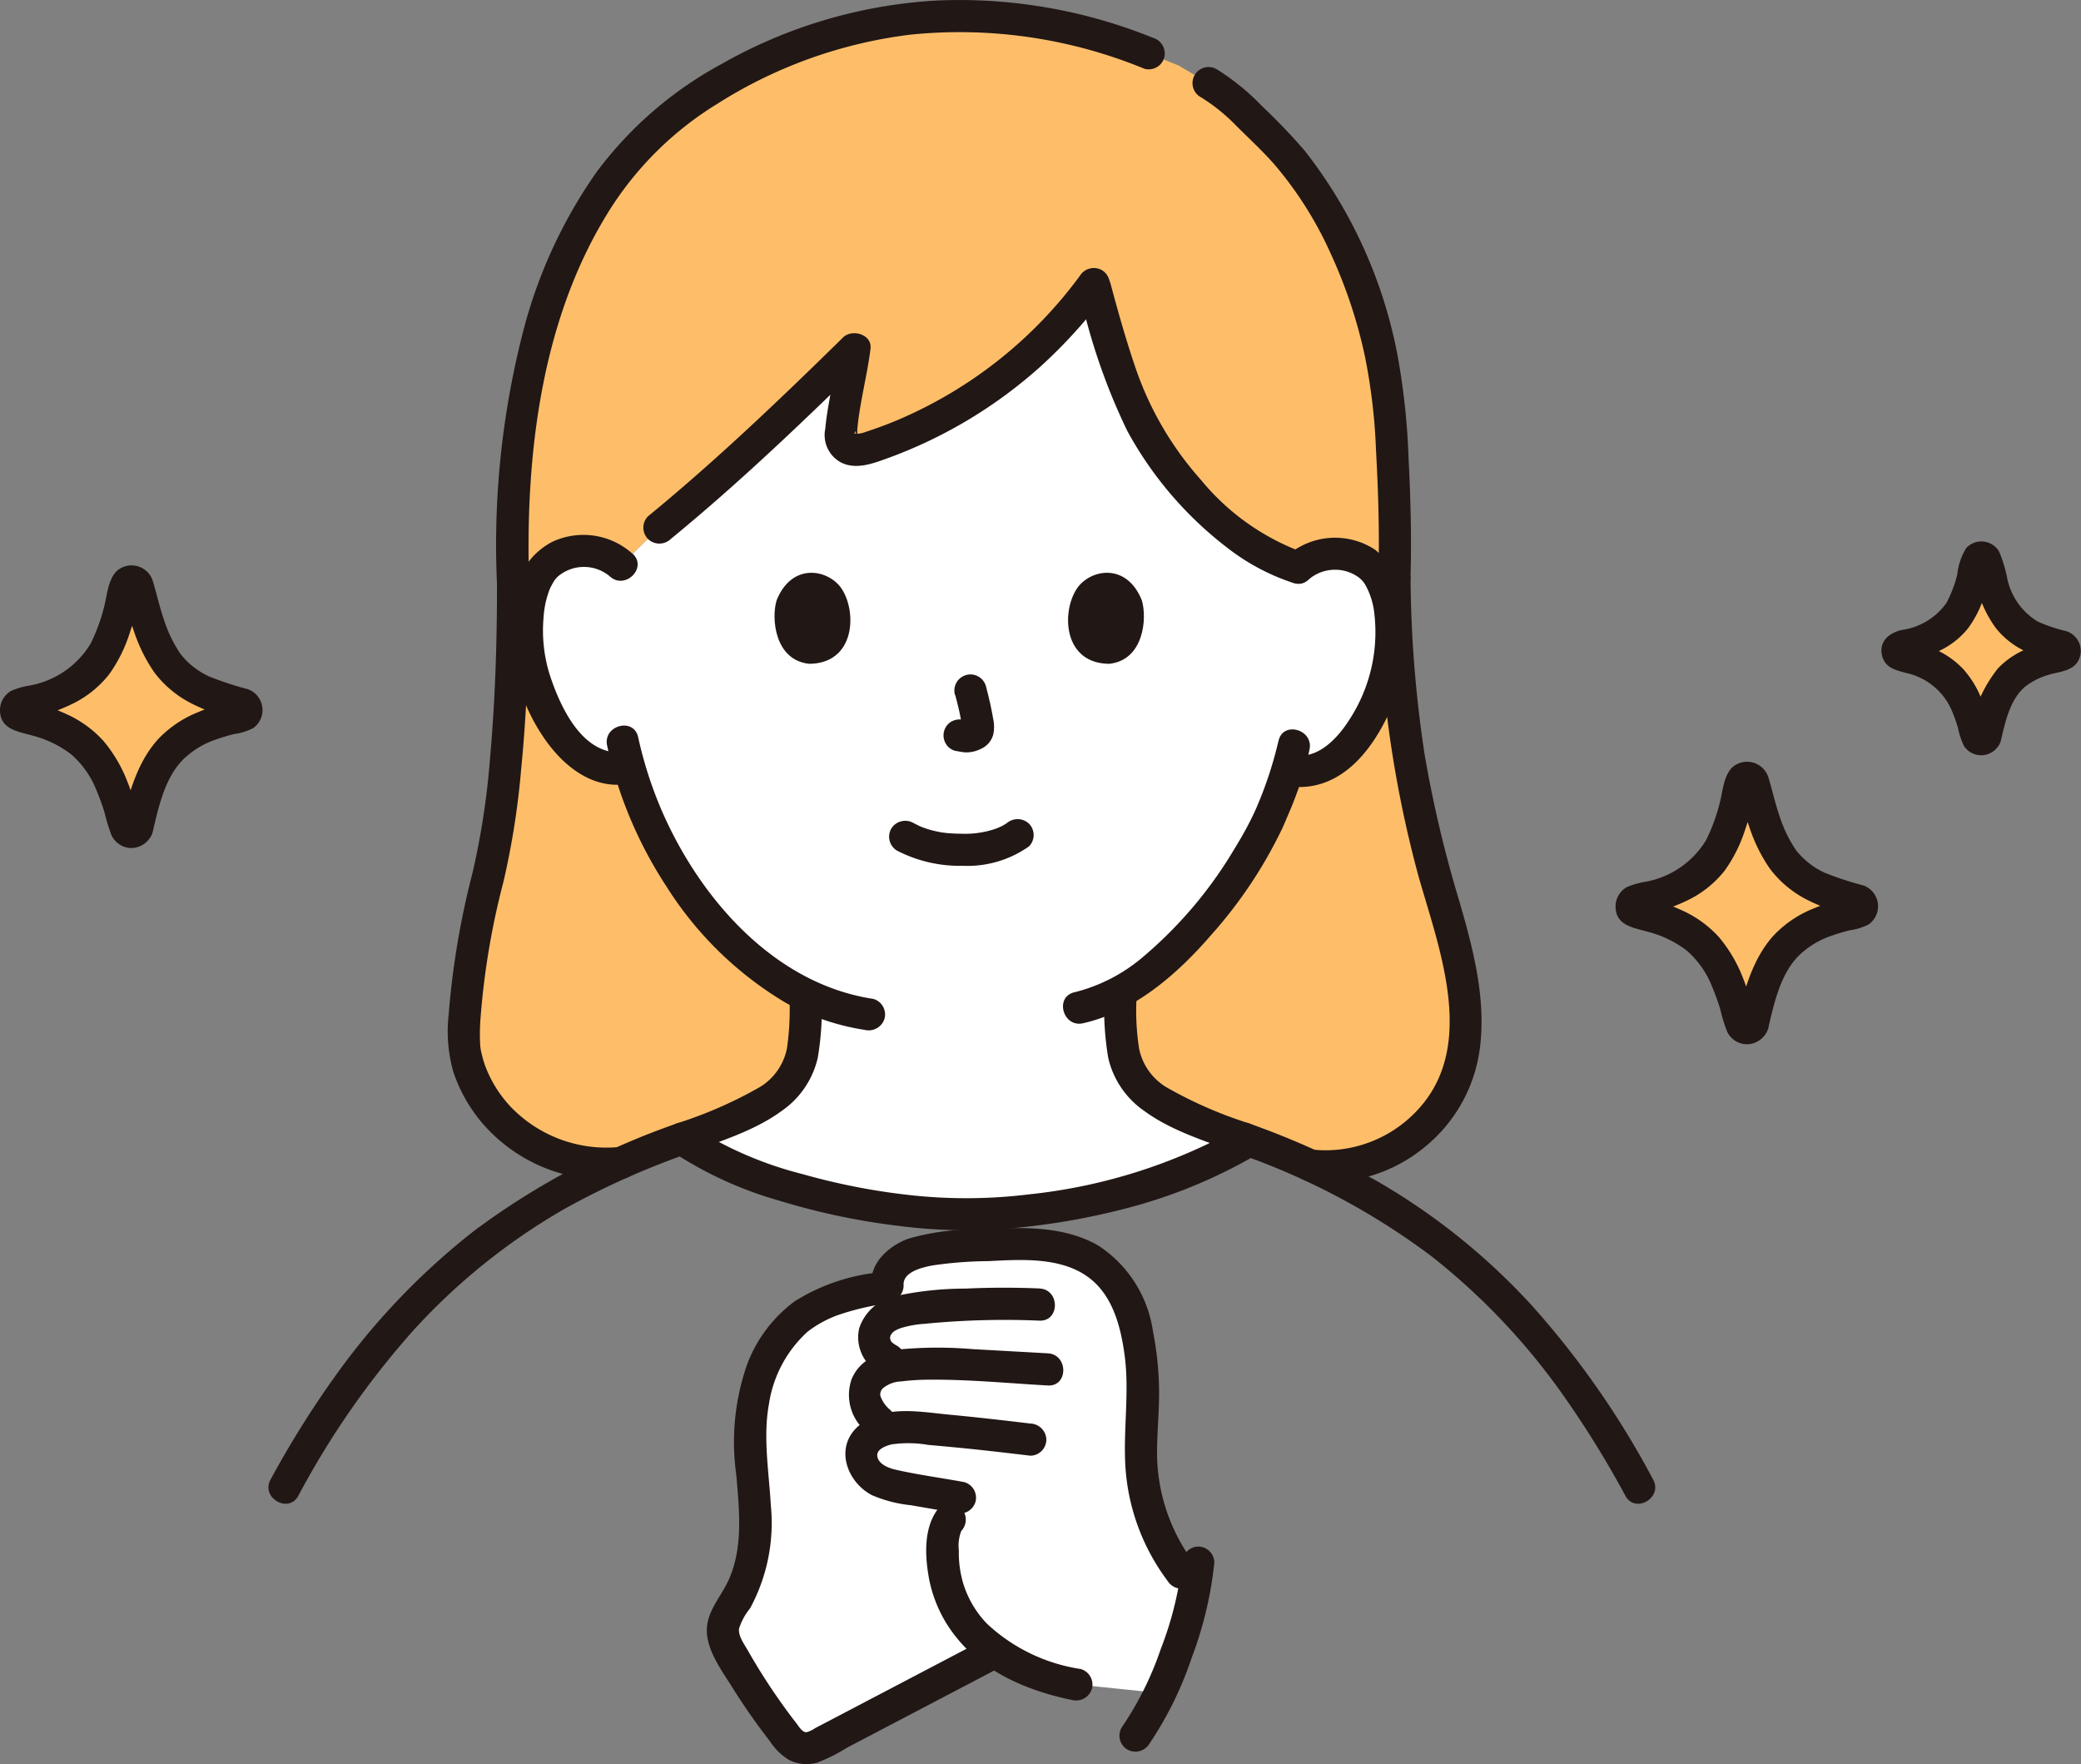 <svg xmlns="http://www.w3.org/2000/svg" width="148.468" height="125.849" viewBox="0 0 148.468 125.849"><rect x="0" y="0" width="148.468" height="125.849" fill="#808080" stroke="none"/><defs><style>.a{fill:#febe69;}.b{fill:#211715;}.c{fill:#fff;}</style></defs><g transform="translate(0.001 0)"><g transform="translate(-0.001 0)"><path class="a" d="M138.7,64.2a79.415,79.415,0,0,1-3.038-21.688c.139-4.266-.158-9.32-.311-11.436-.525-7.338-3.831-15.535-8.584-20.087-1.892-1.815-2.551-2.737-4.39-3.812l-2.126-1.247-2.116-.86a34.7,34.7,0,0,0-13.849-2.651A33.928,33.928,0,0,0,82.5,10.938c-6.248,5.981-10.213,16.911-9.712,31.977,0,10.218-.836,17.579-2.011,21.769a49.448,49.448,0,0,0-1.5,10.548c-.038,4.07,4.323,9.65,11.231,8.986l.016,0c1.4-.61,2.855-1.182,4.325-1.715l-.012-.009c.745-.293,1.976-.759,1.976-.759a16.586,16.586,0,0,0,4.948-2.5,4.928,4.928,0,0,0,1.478-2.152,7.146,7.146,0,0,0,.344-2.017c.1-1.362.076-1.824.087-2.813A21.723,21.723,0,0,1,86.478,66.3,28.7,28.7,0,0,1,81.073,56a4.08,4.08,0,0,1-3.467-.882,11.406,11.406,0,0,1-3.326-5.442c-.709-2.116-.741-5.532.335-7.382a3.5,3.5,0,0,1,3.153-1.735,3.776,3.776,0,0,1,2.724,1.009l2.73-2.669c4.543-3.717,9.439-8.36,13.917-12.759-.19,1.6-.853,4.339-.961,6-.043.666.1.9.6,1.136a2.32,2.32,0,0,0,1.348-.062,32.3,32.3,0,0,0,16.1-11.722,55.594,55.594,0,0,0,3.22,9.657c2.695,5.088,7.27,9.372,11.335,10.6a3.76,3.76,0,0,1,2.72-.982,3.5,3.5,0,0,1,3.139,1.76c1.062,1.858,1,5.274.278,7.384a11.4,11.4,0,0,1-3.368,5.415,4.158,4.158,0,0,1-3.211.913l-.308-.053a24.386,24.386,0,0,1-1.115,2.991c-.812,2.177-5.225,9.722-10.816,12.82.02,1.166-.016,1.589.091,3.056a7.148,7.148,0,0,0,.344,2.017,4.924,4.924,0,0,0,1.478,2.152,16.6,16.6,0,0,0,4.948,2.5s1.71.646,2.319.9l.006,0c1.485.552,2.952,1.145,4.363,1.776l.018,0A9.991,9.991,0,0,0,140.241,77.7C141.559,73.613,139.926,68.315,138.7,64.2Z" transform="translate(-36.178 -1.262)"/><path class="b" d="M70.4,85.984c0,4.129-.125,8.264-.493,12.378a54.838,54.838,0,0,1-1.251,8.224,58.875,58.875,0,0,0-1.708,10.151,10.628,10.628,0,0,0,.328,4.033,11,11,0,0,0,2.083,3.691,11.6,11.6,0,0,0,9.9,3.973,1.177,1.177,0,0,0,1.146-1.146,1.155,1.155,0,0,0-1.146-1.146,9.466,9.466,0,0,1-7.91-2.883,8.692,8.692,0,0,1-1.825-2.98,7.887,7.887,0,0,1-.228-.814,3.041,3.041,0,0,1-.1-.664,14.785,14.785,0,0,1,.047-2.062,54.46,54.46,0,0,1,1.613-9.488,56.619,56.619,0,0,0,1.266-8.035c.434-4.394.57-8.815.573-13.229a1.147,1.147,0,0,0-2.293,0h0Z" transform="translate(-34.941 -44.331)"/><path class="b" d="M199.3,85.135a82.086,82.086,0,0,0,2.888,21.334c1.47,5.163,4.174,12.074-.11,16.63a8.958,8.958,0,0,1-7.627,2.784,1.153,1.153,0,0,0-1.146,1.146,1.175,1.175,0,0,0,1.146,1.146,11.035,11.035,0,0,0,8.141-2.441,10.88,10.88,0,0,0,4.011-7.608c.308-3.357-.6-6.772-1.529-9.967a86.441,86.441,0,0,1-2.476-10.48A87.242,87.242,0,0,1,201.6,85.135a1.147,1.147,0,0,0-2.293,0h0Z" transform="translate(-100.965 -43.888)"/><path class="b" d="M178.638,12.1a13.163,13.163,0,0,1,2.586,2.078c.9.9,1.839,1.762,2.68,2.714a26.373,26.373,0,0,1,4,6.29,35.074,35.074,0,0,1,2.49,7.436,41.64,41.64,0,0,1,.787,6.631c.169,3.062.264,6.133.169,9.2-.046,1.476,2.247,1.475,2.293,0,.088-2.845.01-5.694-.134-8.536a50.424,50.424,0,0,0-.748-7.146,33.86,33.86,0,0,0-6.677-14.834,44.139,44.139,0,0,0-3.055-3.188,16.5,16.5,0,0,0-3.236-2.623,1.147,1.147,0,0,0-1.157,1.98h0Z" transform="translate(-93.014 -5.197)"/><path class="b" d="M120.986,2.7A36.775,36.775,0,0,0,105.571.037a35,35,0,0,0-15.315,4.5A27.317,27.317,0,0,0,81.3,12.256a34.9,34.9,0,0,0-5.25,11.381,60.918,60.918,0,0,0-1.868,18.019c.047,1.472,2.34,1.478,2.293,0-.292-9.18.843-19.113,5.946-26.993A23.781,23.781,0,0,1,89.911,7.4a33.2,33.2,0,0,1,13.79-4.93,34.573,34.573,0,0,1,16.676,2.438,1.154,1.154,0,0,0,1.41-.8,1.174,1.174,0,0,0-.8-1.41h0Z" transform="translate(-38.724 0)"/><path class="c" d="M85.416,62.431a3.776,3.776,0,0,0-2.724-1.009,3.5,3.5,0,0,0-3.153,1.735c-1.076,1.85-1.044,5.266-.335,7.382a11.4,11.4,0,0,0,3.326,5.442A4.079,4.079,0,0,0,86,76.863a28.7,28.7,0,0,0,5.406,10.3,21.723,21.723,0,0,0,7.182,5.947c-.011.989.012,1.451-.087,2.813a7.149,7.149,0,0,1-.344,2.017,4.924,4.924,0,0,1-1.478,2.152,16.6,16.6,0,0,1-4.948,2.5s-1.232.465-1.976.759a8.624,8.624,0,0,0,.936.607c5.1,3.005,12.782,4.686,19.348,4.836,6.558-.148,14.2-1.824,19.3-4.815.3-.173.524-.279.868-.49-.608-.249-2.32-.9-2.32-.9a16.585,16.585,0,0,1-4.948-2.5,4.928,4.928,0,0,1-1.478-2.152,7.146,7.146,0,0,1-.344-2.017c-.107-1.467-.072-1.89-.091-3.056,5.591-3.1,10-10.644,10.816-12.82a24.385,24.385,0,0,0,1.115-2.991l.308.053a4.158,4.158,0,0,0,3.211-.913,11.4,11.4,0,0,0,3.368-5.415c.726-2.111.784-5.527-.278-7.384a3.5,3.5,0,0,0-3.139-1.76,3.76,3.76,0,0,0-2.72.982c-4.065-1.233-8.64-5.517-11.335-10.6a55.58,55.58,0,0,1-3.22-9.657,32.291,32.291,0,0,1-16.1,11.722,2.32,2.32,0,0,1-1.348.062c-.505-.239-.647-.47-.6-1.136.107-1.657.771-4.395.961-6-4.479,4.4-9.375,9.043-13.917,12.759l-2.73,2.669Z" transform="translate(-41.103 -22.12)"/><path class="b" d="M161.183,42.046a44.185,44.185,0,0,0,3.4,9.9,26.368,26.368,0,0,0,7.183,8.381,15.52,15.52,0,0,0,4.68,2.482c1.412.442,2.015-1.771.61-2.211a16.967,16.967,0,0,1-7.219-5.155,23.284,23.284,0,0,1-4.724-8.171c-.65-1.922-1.2-3.877-1.723-5.838a1.148,1.148,0,0,0-2.211.61h0Z" transform="translate(-84.163 -21.217)"/><path class="b" d="M127.223,40.579a31.318,31.318,0,0,1-12.738,10.17c-.806.352-1.635.663-2.471.936a2.677,2.677,0,0,1-.55.15c-.016,0-.277-.014-.282-.012-.127.072-.009-.108,0,0-.043-.476.172.269.143.277.007,0,.02-.528.027-.609.178-1.92.7-3.8.938-5.71.129-1.035-1.311-1.446-1.957-.811-4.49,4.408-9.049,8.768-13.917,12.759a1.154,1.154,0,0,0,0,1.621,1.173,1.173,0,0,0,1.621,0c4.869-3.992,9.428-8.352,13.917-12.759L110,45.779c-.228,1.842-.76,3.8-.938,5.71a2.216,2.216,0,0,0,1.085,2.379c1.052.561,2.258.118,3.289-.255a33.441,33.441,0,0,0,10.932-6.524,35.874,35.874,0,0,0,4.836-5.355,1.154,1.154,0,0,0-.411-1.569,1.174,1.174,0,0,0-1.569.411h0Z" transform="translate(-50.184 -20.897)"/><path class="b" d="M174.132,109.744a28.137,28.137,0,0,1-1.663,4.978c.139-.335.019-.044-.019.037-.049.105-.1.211-.148.316-.117.243-.24.484-.366.722-.3.574-.631,1.136-.971,1.689a30.315,30.315,0,0,1-6.522,7.688,11.972,11.972,0,0,1-4.862,2.5c-1.439.326-.83,2.537.61,2.211,3.677-.832,6.741-3.522,9.143-6.3a32.461,32.461,0,0,0,5.1-7.665c.078-.174.153-.35.226-.526.032-.076.168-.386.036-.089.2-.459.4-.921.577-1.391a23.837,23.837,0,0,0,1.074-3.556c.3-1.44-1.909-2.056-2.211-.61Z" transform="translate(-82.92 -56.888)"/><path class="b" d="M90.64,109.787a30.178,30.178,0,0,0,4.244,10.065,25.392,25.392,0,0,0,8.492,8.277,16.807,16.807,0,0,0,5.644,1.936,1.183,1.183,0,0,0,1.41-.8,1.155,1.155,0,0,0-.8-1.41c-7.143-1.081-12.487-7.291-15.186-13.649a28.961,28.961,0,0,1-1.592-5.027c-.32-1.44-2.531-.831-2.211.61h0Z" transform="translate(-47.324 -56.594)"/><path class="b" d="M84.959,81.224a5.235,5.235,0,0,0-5.742-.838,5.064,5.064,0,0,0-2.609,3.5A13.418,13.418,0,0,0,78.534,94.2c1.306,1.983,3.389,3.807,5.933,3.465a1.185,1.185,0,0,0,1.146-1.146c0-.556-.528-1.23-1.146-1.146-3,.4-4.628-3.13-5.4-5.48a10.532,10.532,0,0,1-.447-4.171,6.551,6.551,0,0,1,.444-1.99,4.975,4.975,0,0,1,.288-.536c.039-.067.156-.221.04-.073a3.07,3.07,0,0,1,.253-.281,2.871,2.871,0,0,1,3.7,0c1.087.995,2.713-.622,1.621-1.621h0Z" transform="translate(-39.835 -41.723)"/><path class="b" d="M192.924,83.25a2.885,2.885,0,0,1,3.458-.171,1.832,1.832,0,0,1,.613.711,5.261,5.261,0,0,1,.564,1.826,11.428,11.428,0,0,1-1.71,7.575c-.791,1.275-2.178,2.867-3.861,2.627a1.185,1.185,0,0,0-1.41.8,1.155,1.155,0,0,0,.8,1.41c4.334.617,6.853-3.656,8.013-7.2a12.538,12.538,0,0,0,.4-5.652,5.733,5.733,0,0,0-2.2-4.041,5.2,5.2,0,0,0-6.291.492c-1.1.99.527,2.607,1.621,1.621h0Z" transform="translate(-99.519 -41.941)"/><path class="b" d="M133.352,124.571a9.75,9.75,0,0,0,4.695,1.085,7.621,7.621,0,0,0,4.721-1.385,1.153,1.153,0,0,0,0-1.621,1.176,1.176,0,0,0-1.621,0c.343-.267.058-.05-.03.006s-.193.117-.293.17c-.075.039-.426.182-.128.071-.134.051-.268.1-.4.147a6.745,6.745,0,0,1-2.4.321c-.24,0-.48-.01-.719-.026-.11-.008-.22-.016-.33-.027,0,0-.381-.051-.182-.02a7.82,7.82,0,0,1-1.056-.235c-.148-.044-.292-.1-.438-.147-.047-.016-.093-.041-.141-.055.286.082.1.043.018.006-.181-.086-.36-.174-.537-.268a1.172,1.172,0,0,0-1.569.411,1.159,1.159,0,0,0,.411,1.569h0Z" transform="translate(-69.356 -63.89)"/><path class="b" d="M141.759,102.176a22.288,22.288,0,0,1,.523,2.394l-.041-.3a1.471,1.471,0,0,1,.009.331l.041-.3a.794.794,0,0,1-.036.149l.116-.274a.6.6,0,0,1-.053.1l.179-.232a.477.477,0,0,1-.078.077l.232-.179a1.561,1.561,0,0,1-.19.1l.274-.116a1.379,1.379,0,0,1-.32.093l.3-.041a1.286,1.286,0,0,1-.3,0l.3.041c-.113-.016-.224-.043-.337-.058a1.268,1.268,0,0,0-.883.116,1.146,1.146,0,0,0-.411,1.568,1.1,1.1,0,0,0,.685.527c.25.034.493.1.748.109a2.379,2.379,0,0,0,1.092-.258,1.558,1.558,0,0,0,.869-1.03,2.622,2.622,0,0,0-.011-1.119c-.13-.771-.309-1.535-.507-2.292a1.147,1.147,0,1,0-2.211.61h0Z" transform="translate(-73.612 -52.606)"/><path class="b" d="M115.828,87.489c-.4,1.3-.139,4.287,2.322,4.542,3.253-.02,3.426-3.632,2.331-5.331-.9-1.391-3.533-1.969-4.653.79Z" transform="translate(-60.417 -44.676)"/><path class="b" d="M164.773,87.489c.4,1.3.139,4.287-2.322,4.542-3.253-.02-3.426-3.632-2.331-5.331C161.017,85.309,163.653,84.73,164.773,87.489Z" transform="translate(-83.314 -44.676)"/><path class="b" d="M100.874,159.189c2.3-.9,4.8-1.605,6.818-3.083a6.313,6.313,0,0,0,2.58-3.8,20.885,20.885,0,0,0,.282-4.061,1.147,1.147,0,0,0-2.293,0,19.616,19.616,0,0,1-.184,3.367,4.175,4.175,0,0,1-1.932,2.785,30.318,30.318,0,0,1-5.88,2.579,1.18,1.18,0,0,0-.8,1.41,1.155,1.155,0,0,0,1.41.8h0Z" transform="translate(-51.928 -76.851)"/><path class="b" d="M175.212,156.979a30.153,30.153,0,0,1-5.88-2.579,4.2,4.2,0,0,1-1.917-2.7,17.355,17.355,0,0,1-.2-3.451,1.147,1.147,0,0,0-2.293,0,21.08,21.08,0,0,0,.282,4.061,6.308,6.308,0,0,0,2.58,3.8c2.017,1.478,4.513,2.178,6.818,3.083a1.154,1.154,0,0,0,1.41-.8,1.173,1.173,0,0,0-.8-1.41h0Z" transform="translate(-86.139 -76.852)"/><path class="b" d="M42.224,194.255a60.084,60.084,0,0,1,8.2-11.791,44.723,44.723,0,0,1,10.72-8.636,56.735,56.735,0,0,1,8.748-3.942,1.177,1.177,0,0,0,.8-1.41,1.156,1.156,0,0,0-1.41-.8A53.637,53.637,0,0,0,54.8,175.328a50.042,50.042,0,0,0-9.966,10.419,69.338,69.338,0,0,0-4.59,7.351c-.708,1.3,1.271,2.454,1.98,1.157h0Z" transform="translate(-20.94 -87.548)"/><path class="b" d="M213.744,193.1a62.392,62.392,0,0,0-8.626-12.388,46.4,46.4,0,0,0-11.178-8.965,60.583,60.583,0,0,0-9.065-4.071,1.156,1.156,0,0,0-1.41.8,1.171,1.171,0,0,0,.8,1.41,50.506,50.506,0,0,1,13.615,7.243,47.167,47.167,0,0,1,9.428,9.926,69.867,69.867,0,0,1,4.456,7.2c.705,1.3,2.686.141,1.98-1.157h0Z" transform="translate(-95.801 -87.548)"/><path class="b" d="M140.553,168.134a38.925,38.925,0,0,1-15.016,4.765,36.608,36.608,0,0,1-7.962.106,46.566,46.566,0,0,1-8.166-1.547,26.587,26.587,0,0,1-7.871-3.4,1.157,1.157,0,0,0-1.569.411,1.17,1.17,0,0,0,.411,1.569,27.291,27.291,0,0,0,7.38,3.318,48.875,48.875,0,0,0,8.625,1.807,37.067,37.067,0,0,0,8.36.113,49.963,49.963,0,0,0,8.553-1.6,36.651,36.651,0,0,0,8.41-3.563,1.147,1.147,0,0,0-1.157-1.98h0Z" transform="translate(-52.133 -87.694)"/><path class="a" d="M11.04,104.355a.431.431,0,0,1-.837.011,14.121,14.121,0,0,0-2.324-5.3,9.029,9.029,0,0,0-5.152-2.65.431.431,0,0,1,0-.842,9.592,9.592,0,0,0,5.12-2.485c1.26-1.36,1.971-4.1,2.37-5.954a.431.431,0,0,1,.841-.01c.443,1.857,1.233,4.6,2.5,5.963a9.359,9.359,0,0,0,4.955,2.474.431.431,0,0,1-.006.843A9.055,9.055,0,0,0,13.225,99a13.407,13.407,0,0,0-2.185,5.353Z" transform="translate(-1.247 -45.33)"/><path class="b" d="M8.686,102.8v-.062l.411-.411a.9.9,0,0,1,.716.1l.295.506c-.4-.987-.6-2.063-1.007-3.057a10.216,10.216,0,0,0-1.725-2.943,7.947,7.947,0,0,0-2.654-1.917,13.254,13.254,0,0,0-1.556-.6,11.213,11.213,0,0,1-1.326-.356l.411.411a1.1,1.1,0,0,1,0,.546l-.411.411a11.365,11.365,0,0,1,1.453-.39,13.5,13.5,0,0,0,1.676-.654,7.545,7.545,0,0,0,2.818-2.2,10.512,10.512,0,0,0,1.485-3.006c.175-.512.327-1.031.463-1.553.072-.274.139-.549.2-.825.024-.1.048-.208.071-.313.018-.08.12-.319.064-.243l-.411.411a.93.93,0,0,1-.709-.093l-.295-.506c.378.971.537,2.042.892,3.029a11.419,11.419,0,0,0,1.475,2.981A7.659,7.659,0,0,0,13.7,94.283a12.365,12.365,0,0,0,1.75.723,11.613,11.613,0,0,1,1.449.409L16.49,95a1.12,1.12,0,0,1,0-.545l.411-.411c.083-.061-.046.021-.116.032-.143.022-.288.062-.429.095q-.348.08-.692.176a12.954,12.954,0,0,0-1.592.563A7.966,7.966,0,0,0,11.292,96.8c-1.491,1.627-2.113,3.9-2.606,6-.338,1.435,1.873,2.048,2.211.61.408-1.735.853-3.807,2.145-5.125a6.142,6.142,0,0,1,2.279-1.42,13.35,13.35,0,0,1,1.381-.418,4.284,4.284,0,0,0,1.352-.419,1.582,1.582,0,0,0-.364-2.78,23.238,23.238,0,0,1-2.746-.9,5.507,5.507,0,0,1-2.075-1.628A9.513,9.513,0,0,1,11.7,88.3c-.306-.876-.5-1.776-.766-2.661a1.594,1.594,0,0,0-2.545-.877c-.7.606-.741,1.824-.979,2.678a13.015,13.015,0,0,1-.954,2.571,6.4,6.4,0,0,1-4.307,2.967,5.6,5.6,0,0,0-1.37.394A1.6,1.6,0,0,0,0,94.8c.04,1.324,1.3,1.465,2.3,1.751a7.746,7.746,0,0,1,2.771,1.337,6.6,6.6,0,0,1,1.823,2.6,16.458,16.458,0,0,1,.567,1.564,11.688,11.688,0,0,0,.5,1.624,1.571,1.571,0,0,0,1.476.9A1.62,1.62,0,0,0,10.9,103.41a1.156,1.156,0,0,0-.8-1.41,1.172,1.172,0,0,0-1.41.8Z" transform="translate(0.001 -44.08)"/><path class="a" d="M252.323,133.663a.431.431,0,0,1-.837.01,14.121,14.121,0,0,0-2.324-5.3,9.029,9.029,0,0,0-5.152-2.65.431.431,0,0,1,0-.842,9.592,9.592,0,0,0,5.12-2.485c1.26-1.36,1.971-4.1,2.37-5.954a.431.431,0,0,1,.841-.01c.443,1.857,1.233,4.6,2.5,5.963a9.359,9.359,0,0,0,4.955,2.474.431.431,0,0,1-.006.843,9.055,9.055,0,0,0-5.279,2.6,13.407,13.407,0,0,0-2.186,5.353Z" transform="translate(-127.269 -60.637)"/><path class="b" d="M249.97,132.108v-.062l.411-.411a.9.9,0,0,1,.716.1l.295.506c-.4-.987-.6-2.063-1.007-3.057a10.216,10.216,0,0,0-1.725-2.943,7.947,7.947,0,0,0-2.654-1.917,13.256,13.256,0,0,0-1.556-.6,11.217,11.217,0,0,1-1.326-.356l.411.411a1.1,1.1,0,0,1,0,.546l-.411.411a11.367,11.367,0,0,1,1.453-.39,13.5,13.5,0,0,0,1.676-.654,7.545,7.545,0,0,0,2.818-2.2,10.512,10.512,0,0,0,1.485-3.006c.175-.512.327-1.031.463-1.553.072-.274.139-.549.2-.825.024-.1.048-.208.071-.313.018-.08.12-.319.064-.243l-.411.411a.93.93,0,0,1-.709-.093l-.295-.506c.378.971.537,2.042.892,3.029a11.419,11.419,0,0,0,1.475,2.981,7.659,7.659,0,0,0,2.675,2.217,12.367,12.367,0,0,0,1.75.723,11.616,11.616,0,0,1,1.449.409l-.411-.411a1.12,1.12,0,0,1,0-.545l.411-.411c.083-.061-.046.021-.116.032-.143.022-.288.062-.429.095q-.348.08-.692.176a12.954,12.954,0,0,0-1.592.563,7.967,7.967,0,0,0-2.776,1.886c-1.491,1.627-2.113,3.9-2.606,6-.338,1.435,1.873,2.048,2.211.61.408-1.735.853-3.807,2.145-5.125a6.142,6.142,0,0,1,2.279-1.42,13.346,13.346,0,0,1,1.381-.418,4.283,4.283,0,0,0,1.352-.419,1.582,1.582,0,0,0-.364-2.78,23.239,23.239,0,0,1-2.746-.9,5.507,5.507,0,0,1-2.075-1.628,9.512,9.512,0,0,1-1.167-2.416c-.306-.876-.5-1.776-.766-2.661a1.6,1.6,0,0,0-2.545-.877c-.7.606-.741,1.824-.979,2.678a13.015,13.015,0,0,1-.954,2.571,6.4,6.4,0,0,1-4.307,2.967,5.6,5.6,0,0,0-1.37.394,1.6,1.6,0,0,0-.779,1.422c.04,1.324,1.3,1.465,2.3,1.751a7.746,7.746,0,0,1,2.771,1.337,6.6,6.6,0,0,1,1.823,2.6,16.457,16.457,0,0,1,.567,1.564,11.688,11.688,0,0,0,.5,1.624,1.571,1.571,0,0,0,1.476.9,1.62,1.62,0,0,0,1.466-1.168,1.156,1.156,0,0,0-.8-1.41,1.172,1.172,0,0,0-1.41.8Z" transform="translate(-126.022 -59.387)"/><path class="a" d="M289.677,95.985a.313.313,0,0,1-.607.008,10.25,10.25,0,0,0-1.686-3.848,6.551,6.551,0,0,0-3.738-1.922.313.313,0,0,1,0-.611,6.959,6.959,0,0,0,3.715-1.8,10.217,10.217,0,0,0,1.719-4.319.313.313,0,0,1,.611-.007,10.811,10.811,0,0,0,1.81,4.327,6.786,6.786,0,0,0,3.6,1.795.313.313,0,0,1,0,.611,6.57,6.57,0,0,0-3.83,1.887,9.72,9.72,0,0,0-1.585,3.884Z" transform="translate(-148.019 -43.477)"/><path class="b" d="M287.435,94.168l.041-.036.506-.295.284,0,.506.295q.184.3.058-.037-.037-.135-.076-.268c-.062-.213-.128-.425-.2-.636-.133-.4-.286-.788-.451-1.174a7.023,7.023,0,0,0-1.286-2.065,6.2,6.2,0,0,0-2.012-1.4c-.719-.319-1.5-.432-2.214-.723l.506.295.157.244v.61l-.156.244-.506.295c.363-.146.774-.194,1.149-.31a10.277,10.277,0,0,0,1.3-.5,5.778,5.778,0,0,0,2.154-1.67,7.923,7.923,0,0,0,1.139-2.273c.26-.75.346-1.588.639-2.317l-.295.506-.246.154h-.61q-.589-.765-.42-.262c.026.1.053.21.081.314q.065.247.136.493c.116.4.245.8.393,1.192a8.348,8.348,0,0,0,1.142,2.192,5.805,5.805,0,0,0,2.022,1.619,9.764,9.764,0,0,0,1.308.531c.379.123.793.176,1.159.326l-.506-.295-.158-.242v-.61l.153-.245.506-.295c-.736.287-1.532.383-2.269.7a6.061,6.061,0,0,0-2.05,1.383,9.752,9.752,0,0,0-2.006,4.53c-.339,1.435,1.872,2.047,2.211.61.318-1.345.661-3.007,1.823-3.9a5.037,5.037,0,0,1,1.587-.772c.76-.236,1.7-.24,2.123-1.03a1.476,1.476,0,0,0-.914-2.092,11.385,11.385,0,0,1-1.978-.667,4.706,4.706,0,0,1-2.182-3.039,9.586,9.586,0,0,0-.606-1.995,1.477,1.477,0,0,0-2.323-.226,4.444,4.444,0,0,0-.645,1.886,8.812,8.812,0,0,1-.762,2.017,4.692,4.692,0,0,1-3.22,1.954c-.865.207-1.613.795-1.392,1.793.2.894.943,1.058,1.714,1.268A4.594,4.594,0,0,1,286.047,93a12.124,12.124,0,0,1,.412,1.165,5.518,5.518,0,0,0,.423,1.281,1.462,1.462,0,0,0,2.531-.124A1.182,1.182,0,0,0,289,93.756a1.156,1.156,0,0,0-1.569.411Z" transform="translate(-146.767 -42.238)"/><path class="c" d="M110.068,202.3a16.5,16.5,0,0,1,.523-7.119c1.507-3.938,3.784-5.561,9.137-6.309-.236-1,.665-1.939,1.739-2.347a11.093,11.093,0,0,1,3.317-.54c1.639-.09,3.283-.217,4.924-.169a9.347,9.347,0,0,1,4.646,1.189c2.047,1.281,2.873,3.537,3.25,5.674a21.586,21.586,0,0,1,.33,3.811c0,1.823-.241,3.647-.1,5.466a14.166,14.166,0,0,0,3.78,8.418,32.856,32.856,0,0,1-2.47,7.453l-5.962-.613a15.008,15.008,0,0,1-5.791-2.33l-.767.4-11.818,6.2a1.591,1.591,0,0,1-2.134-.332,43.815,43.815,0,0,1-4.139-6.16,3.364,3.364,0,0,1-.573-1.763,4.882,4.882,0,0,1,.943-2.023c1.738-2.92,1.413-5.873,1.164-8.9Z" transform="translate(-56.386 -97.048)"/><path class="b" d="M117.819,190a13.966,13.966,0,0,0-5.975,2.053,9.953,9.953,0,0,0-3.386,4.451,16.8,16.8,0,0,0-.788,7.974c.2,2.462.5,5.059-.519,7.393-.544,1.249-1.621,2.294-1.587,3.739s1.142,2.909,1.885,4.1c.807,1.29,1.685,2.533,2.617,3.737a4.3,4.3,0,0,0,1.338,1.318,2.784,2.784,0,0,0,2.02.211,11.932,11.932,0,0,0,2.142-1.072l3.741-1.961,6.646-3.484c1.307-.685.15-2.665-1.157-1.98l-11.517,6.038a1.863,1.863,0,0,1-.616.286c-.3,0-.535-.411-.7-.628-.437-.558-.856-1.13-1.263-1.711q-1.187-1.693-2.21-3.494c-.247-.437-.695-1.026-.628-1.562a4.379,4.379,0,0,1,.786-1.444,12.775,12.775,0,0,0,1.48-7.369c-.133-2.387-.567-4.836-.131-7.216a8.724,8.724,0,0,1,2.749-5.145,8.03,8.03,0,0,1,2.129-1.176,18.714,18.714,0,0,1,3.559-.846,1.154,1.154,0,0,0,.8-1.41,1.175,1.175,0,0,0-1.41-.8h0Z" transform="translate(-55.135 -99.227)"/><path class="b" d="M153.241,207.412a13.13,13.13,0,0,1-2.725-7.623c-.03-1.521.137-3.036.14-4.556a22.654,22.654,0,0,0-.432-4.445,8.807,8.807,0,0,0-3.883-6.13c-2.569-1.494-5.72-1.319-8.576-1.157a16.846,16.846,0,0,0-5.027.662c-1.374.523-2.752,1.725-2.6,3.337a1.177,1.177,0,0,0,1.146,1.146,1.155,1.155,0,0,0,1.146-1.146c-.088-.96,1.29-1.288,2.024-1.432a28.447,28.447,0,0,1,4.019-.312c2.353-.118,5.224-.318,7.215,1.207,1.66,1.272,2.226,3.46,2.5,5.432.378,2.736-.118,5.454.077,8.19a15.189,15.189,0,0,0,3,7.984,1.183,1.183,0,0,0,1.569.411,1.155,1.155,0,0,0,.411-1.569h0Z" transform="translate(-67.962 -95.788)"/><path class="b" d="M141.071,192.354c-1.759-.073-3.519-.073-5.278.012a23.474,23.474,0,0,0-4.952.525,3.455,3.455,0,0,0-2.622,2.3,2.886,2.886,0,0,0,1.568,3.25,1.147,1.147,0,0,0,1.157-1.98,2.7,2.7,0,0,1-.4-.27,2.327,2.327,0,0,1-.128-.212c.092.136-.007-.134,0-.006a.74.74,0,0,1,.015-.173c.035-.2-.038.042.012-.06.03-.06.064-.116.1-.173.063-.108-.126.1.025-.032.018-.016.159-.142.118-.111a2.439,2.439,0,0,1,.507-.243,7.138,7.138,0,0,1,1.644-.3,58.607,58.607,0,0,1,8.237-.23c1.476.061,1.473-2.232,0-2.293h0Z" transform="translate(-66.919 -100.438)"/><path class="b" d="M140.945,201.654l-5.381-.3a29.534,29.534,0,0,0-4.976,0c-1.5.17-3,.619-3.641,2.132a3.4,3.4,0,0,0,1.127,3.826c1.079,1.005,2.7-.613,1.621-1.621a2.3,2.3,0,0,1-.7-.991.609.609,0,0,1,.212-.58,2.147,2.147,0,0,1,1.264-.46,16.5,16.5,0,0,1,2.014-.125c2.813-.024,5.646.257,8.454.413,1.474.082,1.47-2.211,0-2.293h0Z" transform="translate(-66.184 -105.11)"/><path class="b" d="M139.453,211.616c-1.934-.232-3.868-.453-5.808-.636-2.126-.2-4.662-.726-6.44.8-1.737,1.492-.879,3.972.924,4.934a9.308,9.308,0,0,0,2.8.729c1.068.189,2.139.364,3.2.562a1.178,1.178,0,0,0,1.41-.8,1.157,1.157,0,0,0-.8-1.41c-1.64-.305-3.3-.519-4.931-.894-.484-.111-1.216-.4-1.276-.977-.049-.471.6-.72,1.034-.822a8.377,8.377,0,0,1,2.6.038q1.308.115,2.616.245c1.558.157,3.113.339,4.667.525a1.153,1.153,0,0,0,1.146-1.146,1.175,1.175,0,0,0-1.146-1.146h0Z" transform="translate(-65.944 -110.063)"/><path class="b" d="M139.209,224.869c-1.1,1.376-.978,3.476-.663,5.117a9.531,9.531,0,0,0,2.093,4.293c2.007,2.4,5.107,3.665,8.1,4.271a1.175,1.175,0,0,0,1.41-.8,1.158,1.158,0,0,0-.8-1.41,12.51,12.51,0,0,1-6.679-3.224,7.177,7.177,0,0,1-1.7-2.874,7.715,7.715,0,0,1-.316-2.371,2.914,2.914,0,0,1,.175-1.38,1.182,1.182,0,0,0,0-1.621,1.154,1.154,0,0,0-1.621,0h0Z" transform="translate(-72.247 -117.275)"/><path class="b" d="M171.652,232.1a24.753,24.753,0,0,1-1.538,6.192,23.059,23.059,0,0,1-2.784,5.577,1.156,1.156,0,0,0,.411,1.569,1.172,1.172,0,0,0,1.569-.411,25.427,25.427,0,0,0,3.015-6.125,26.968,26.968,0,0,0,1.62-6.8,1.154,1.154,0,0,0-1.146-1.146,1.172,1.172,0,0,0-1.146,1.146Z" transform="translate(-87.309 -120.627)"/></g></g></svg>
